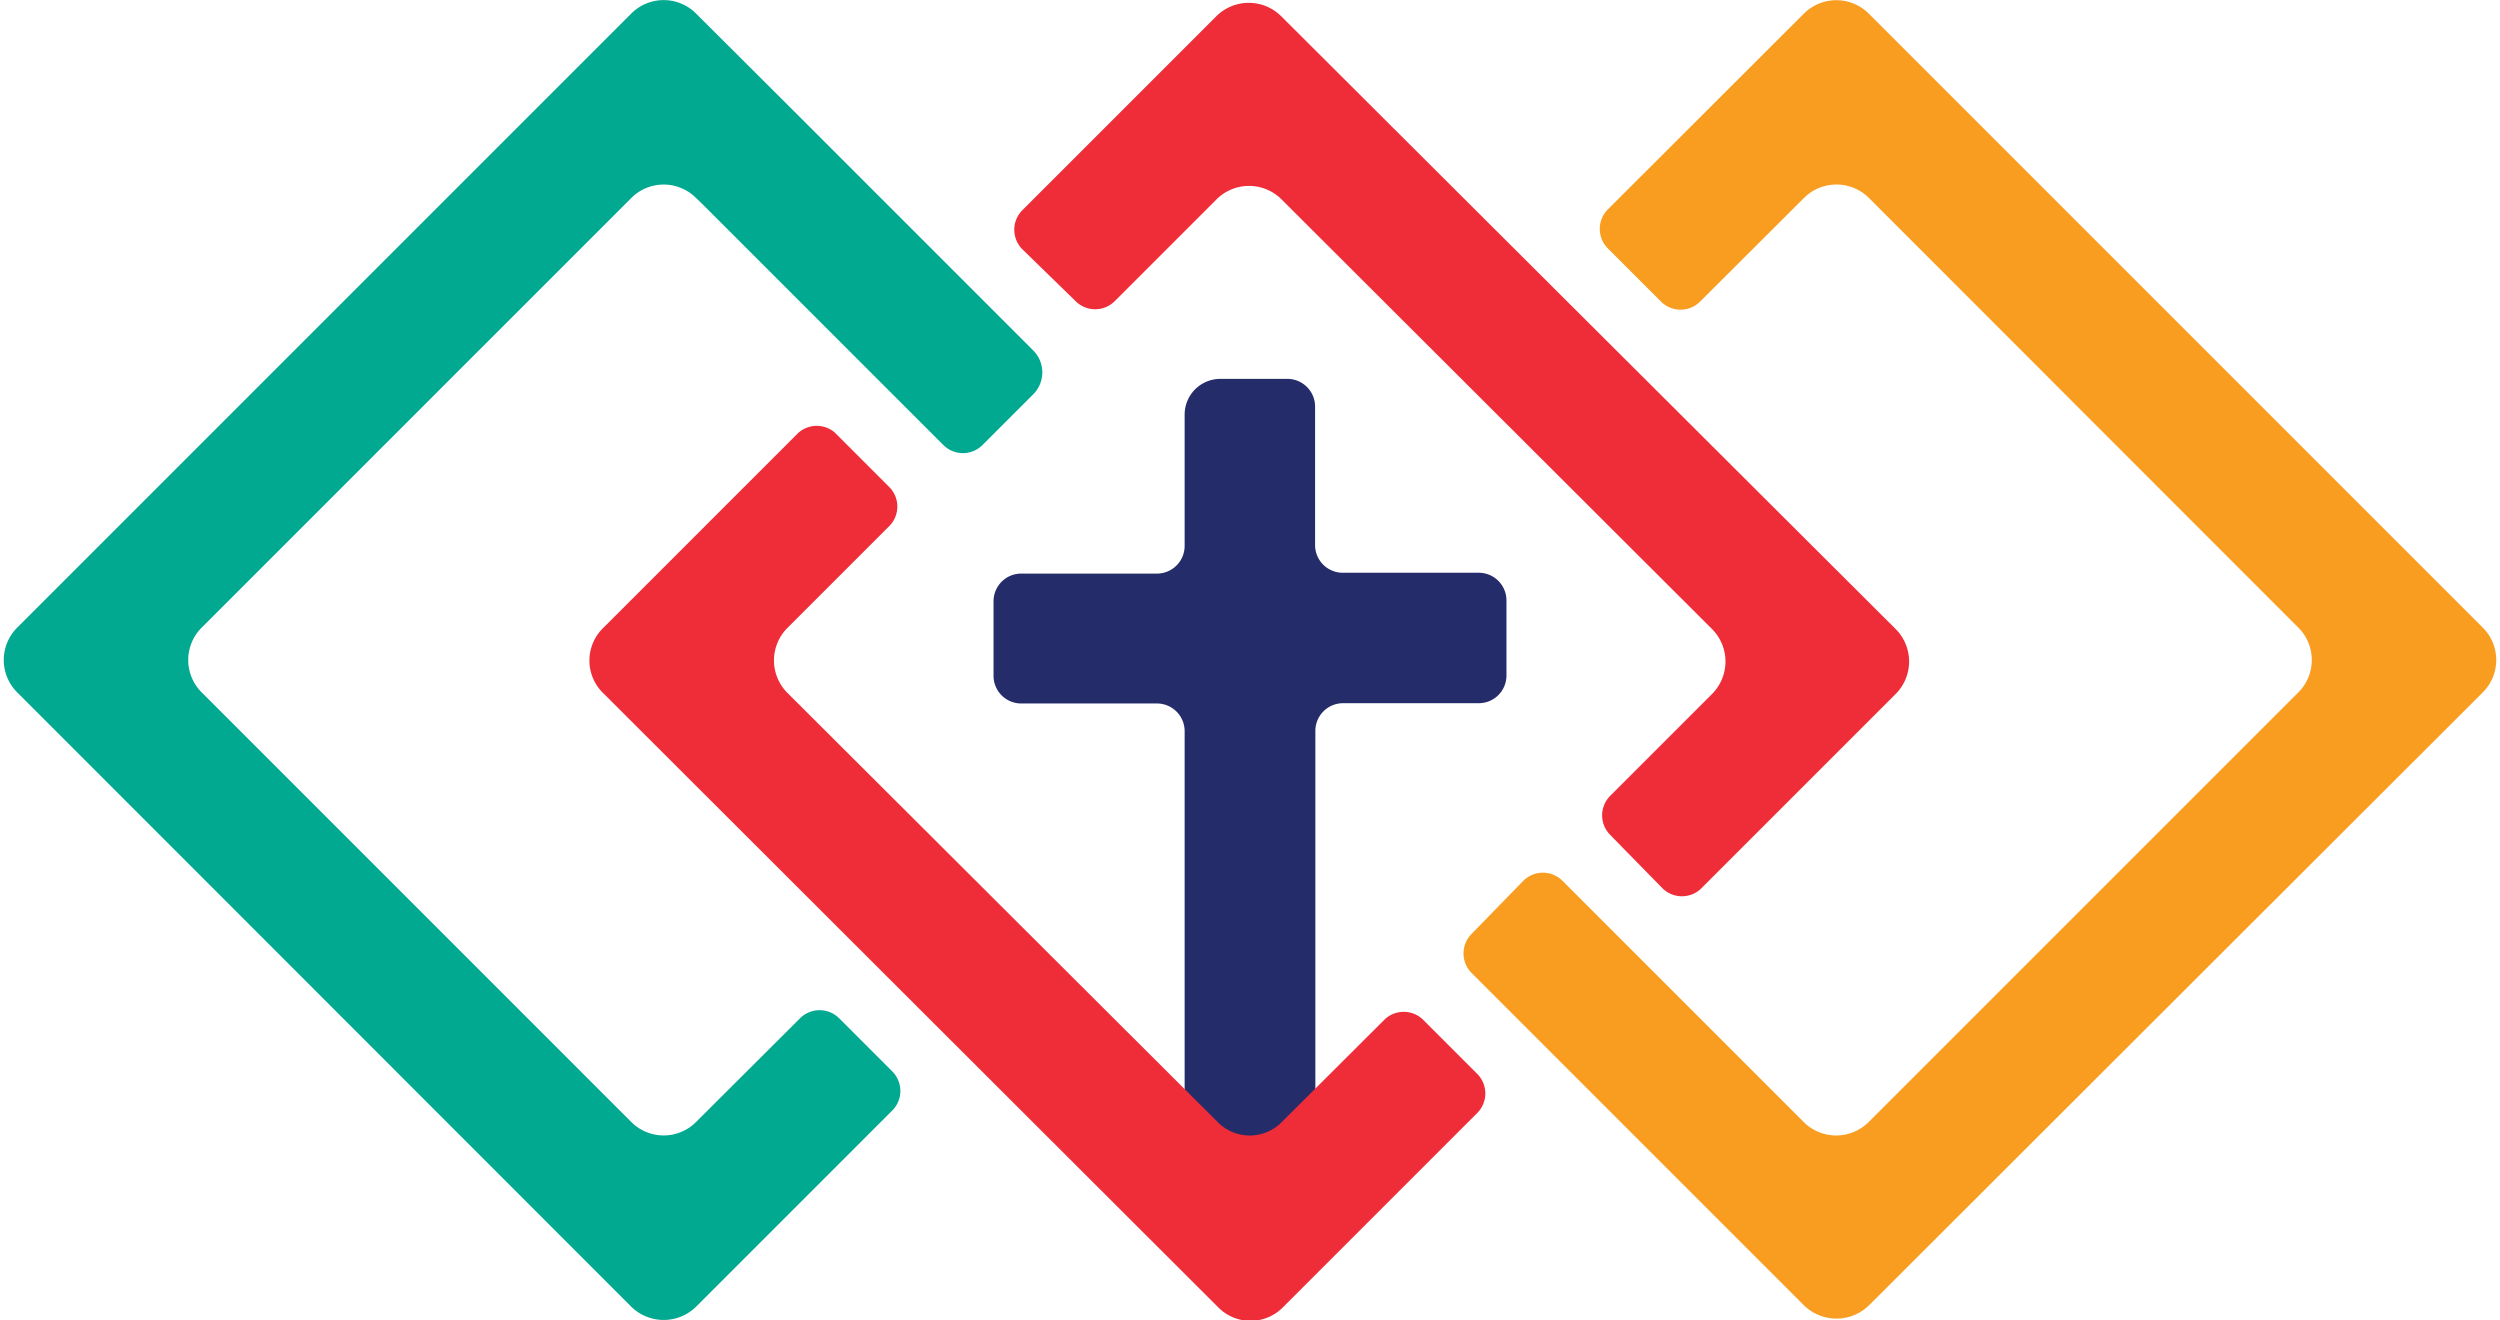 <svg id="CMYK_Main" data-name="CMYK Main" xmlns="http://www.w3.org/2000/svg" width="1.25in" height="0.66in" viewBox="0 0 90 47.66"><defs><style>.cls-1{fill:#252c6a;}.cls-2{fill:#ee2d38;}.cls-3{fill:#f99d20;}.cls-4{fill:#00a990;}</style></defs><title>emblem-color</title><path class="cls-1" d="M53.25,20.68h-4.9a1,1,0,0,1-1-1v-5a1,1,0,0,0-1-1H43.92a1.29,1.29,0,0,0-1.28,1.28v4.75a1,1,0,0,1-1,1h-4.9a1,1,0,0,0-1,1V24.4a1,1,0,0,0,1,1h4.9a1,1,0,0,1,1,1V42.61a1.15,1.15,0,0,0,1.15,1.15h2.29a1.28,1.28,0,0,0,1.28-1.27V26.39a1,1,0,0,1,1-1h4.9a1,1,0,0,0,1-1V21.68A1,1,0,0,0,53.25,20.68Z"/><path class="cls-2" d="M30,15.61l2,2a1,1,0,0,1,0,1.36l-3.7,3.7a1.66,1.66,0,0,0,0,2.35L43.84,40.52a1.62,1.62,0,0,0,2.3,0l3.73-3.72a1,1,0,0,1,1.36,0l2,2a1,1,0,0,1,0,1.36l-7.06,7.06a1.64,1.64,0,0,1-2.3,0L21.62,25a1.64,1.64,0,0,1,0-2.3l7.06-7.06A1,1,0,0,1,30,15.61Z"/><path class="cls-2" d="M59.89,32.07,58,30.14a1,1,0,0,1,0-1.4l3.68-3.68a1.66,1.66,0,0,0,0-2.35L46.14,7.2a1.66,1.66,0,0,0-2.35,0l-3.68,3.68a1,1,0,0,1-1.4,0L36.78,9a1,1,0,0,1,0-1.41l7-7a1.66,1.66,0,0,1,2.35,0L68.31,22.71a1.66,1.66,0,0,1,0,2.35l-7,7A1,1,0,0,1,59.89,32.07Z"/><path class="cls-3" d="M89.51,22.66,67.34.49A1.66,1.66,0,0,0,65,.49L57.92,7.56a1,1,0,0,0,0,1.41l1.92,1.92a1,1,0,0,0,1.41,0L65,7.15a1.66,1.66,0,0,1,2.35,0L82.85,22.66a1.65,1.65,0,0,1,0,2.34L67.34,40.51a1.66,1.66,0,0,1-2.35,0L56.28,31.8a1,1,0,0,0-1.41,0L53,33.72a1,1,0,0,0,0,1.41l12,12a1.68,1.68,0,0,0,2.35,0L89.51,25A1.65,1.65,0,0,0,89.51,22.66Z"/><path class="cls-4" d="M30.16,36.76a1,1,0,0,0-1.4,0L25,40.51a1.65,1.65,0,0,1-2.34,0L7.15,25a1.65,1.65,0,0,1,0-2.34L22.66,7.15a1.65,1.65,0,0,1,2.34,0l.26.25.67.67,8,8a1,1,0,0,0,1.41,0l1.84-1.84a1.12,1.12,0,0,0,0-1.57L29.26,4.74,28.52,4,25,.49a1.65,1.65,0,0,0-2.34,0L.49,22.66A1.65,1.65,0,0,0,.49,25L22.66,47.18a1.67,1.67,0,0,0,2.34,0l7.09-7.09a1,1,0,0,0,0-1.4Z"/></svg>